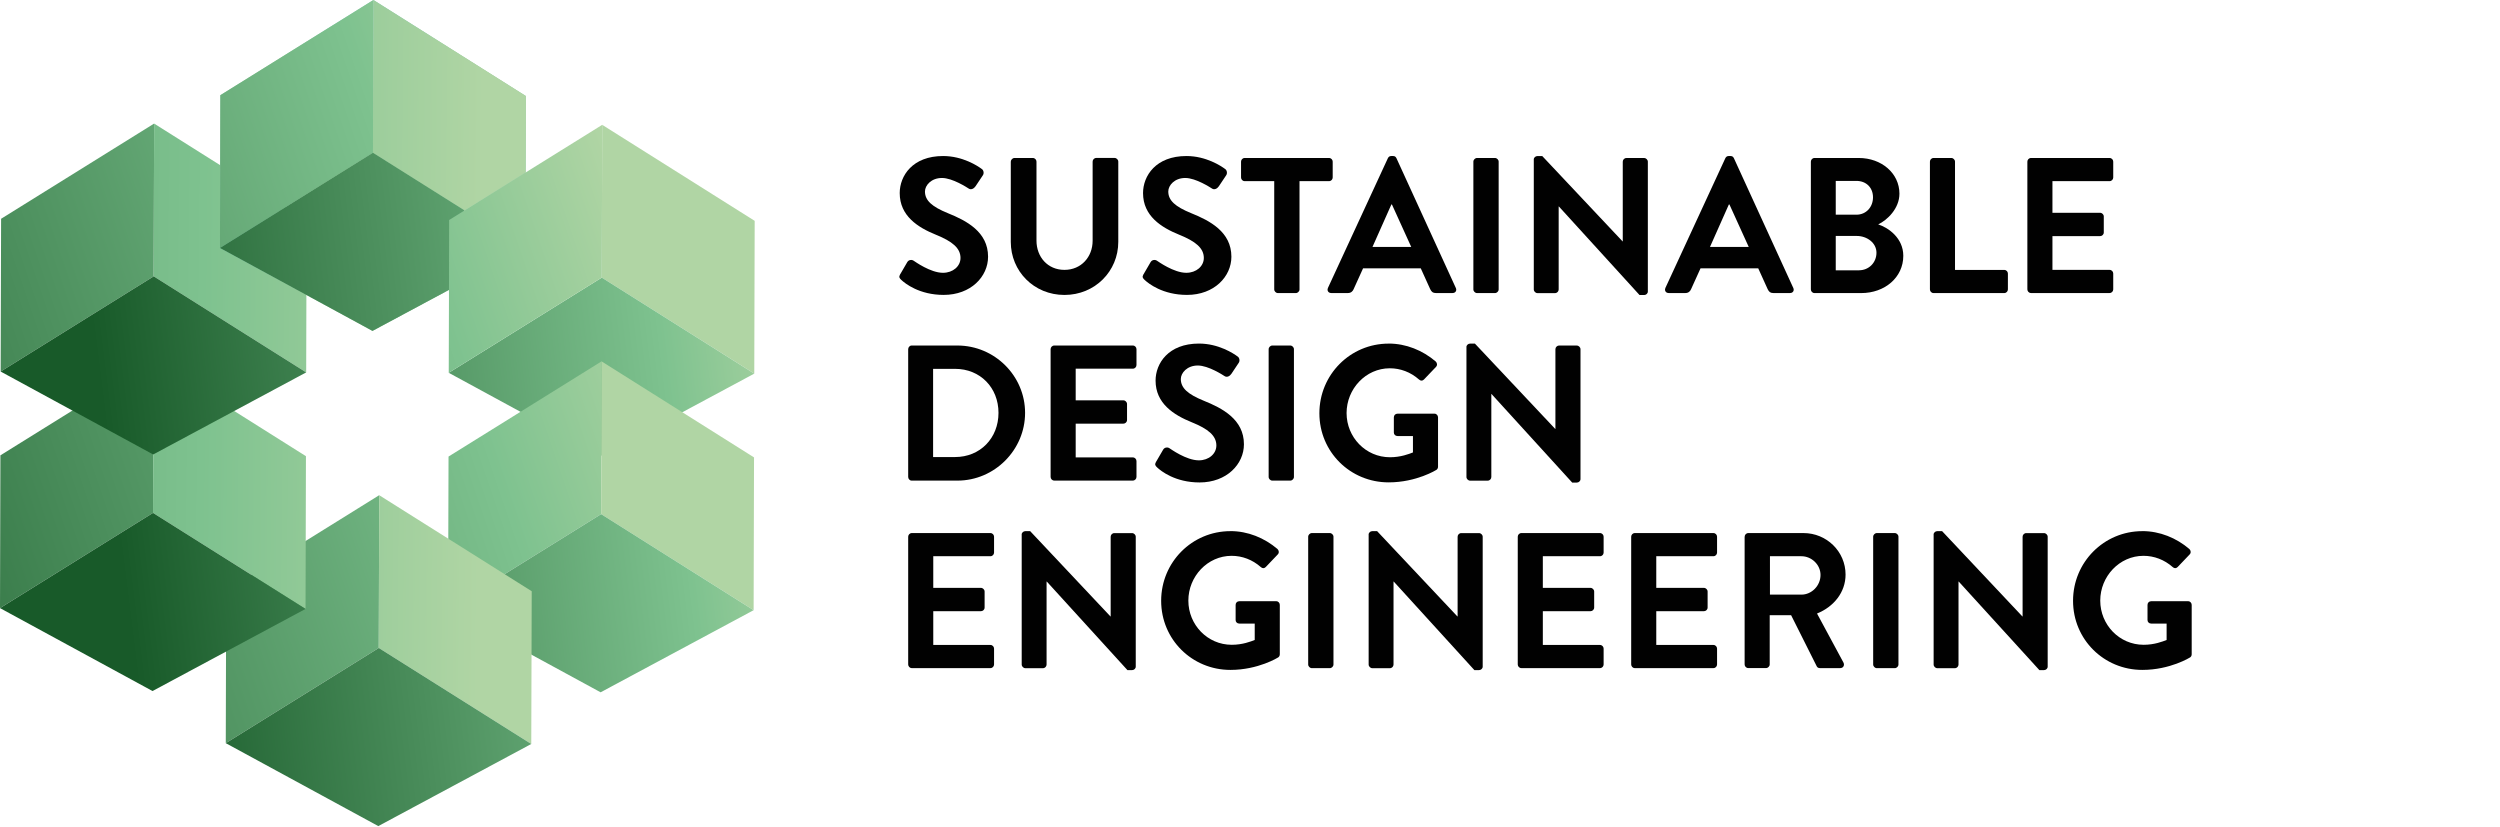 <svg xmlns="http://www.w3.org/2000/svg" width="614" height="203" viewBox="0 0 614 203" fill="none"><g clip-path="url(#clip0_1_2)"><path d="M221.11 67.33L222.82 64.39C223.2 63.73 224 63.73 224.43 64.06C224.67 64.2 228.51 67 231.59 67C234.05 67 235.9 65.39 235.9 63.35C235.9 60.93 233.86 59.27 229.88 57.66C225.42 55.86 220.97 53.02 220.97 47.42C220.97 43.2 224.1 38.32 231.63 38.32C236.46 38.32 240.16 40.78 241.11 41.49C241.58 41.77 241.73 42.58 241.39 43.05L239.59 45.75C239.21 46.32 238.5 46.7 237.93 46.32C237.55 46.08 233.95 43.71 231.34 43.71C228.73 43.71 227.17 45.51 227.17 47.03C227.17 49.26 228.92 50.77 232.76 52.34C237.36 54.19 242.67 56.94 242.67 63.05C242.67 67.93 238.45 72.43 231.77 72.43C225.8 72.43 222.29 69.63 221.34 68.73C220.91 68.3 220.68 68.07 221.1 67.31L221.11 67.33Z" fill="#010101"></path><path d="M248.26 39.7C248.26 39.23 248.69 38.8 249.16 38.8H253.66C254.18 38.8 254.56 39.23 254.56 39.7V59.08C254.56 63.11 257.31 66.28 261.43 66.28C265.55 66.28 268.35 63.1 268.35 59.12V39.69C268.35 39.22 268.73 38.79 269.25 38.79H273.75C274.22 38.79 274.65 39.22 274.65 39.69V59.41C274.65 66.61 268.92 72.44 261.43 72.44C253.94 72.44 248.25 66.61 248.25 59.41V39.69L248.26 39.7Z" fill="#010101"></path><path d="M280.87 67.33L282.58 64.39C282.96 63.73 283.76 63.73 284.19 64.06C284.43 64.2 288.27 67 291.35 67C293.81 67 295.66 65.39 295.66 63.35C295.66 60.93 293.62 59.27 289.64 57.66C285.18 55.86 280.73 53.02 280.73 47.42C280.73 43.2 283.86 38.32 291.39 38.32C296.22 38.32 299.92 40.78 300.87 41.49C301.34 41.77 301.49 42.58 301.15 43.05L299.35 45.75C298.97 46.32 298.26 46.7 297.69 46.32C297.31 46.08 293.71 43.71 291.1 43.71C288.49 43.71 286.93 45.51 286.93 47.03C286.93 49.26 288.68 50.77 292.52 52.34C297.12 54.19 302.43 56.94 302.43 63.05C302.43 67.93 298.21 72.43 291.53 72.43C285.56 72.43 282.05 69.63 281.1 68.73C280.67 68.3 280.44 68.07 280.86 67.31L280.87 67.33Z" fill="#010101"></path><path d="M312.95 44.49H305.7C305.18 44.49 304.8 44.06 304.8 43.59V39.7C304.8 39.23 305.18 38.8 305.7 38.8H326.41C326.93 38.8 327.31 39.23 327.31 39.7V43.59C327.31 44.06 326.93 44.49 326.41 44.49H319.16V71.08C319.16 71.55 318.73 71.98 318.26 71.98H313.85C313.38 71.98 312.95 71.55 312.95 71.08V44.49Z" fill="#010101"></path><path d="M326.13 70.74L340.87 38.84C341.01 38.56 341.25 38.32 341.68 38.32H342.15C342.62 38.32 342.81 38.56 342.96 38.84L357.56 70.74C357.84 71.36 357.47 71.97 356.75 71.97H352.63C351.92 71.97 351.59 71.69 351.26 71.02L348.94 65.9H334.77L332.45 71.02C332.26 71.49 331.83 71.97 331.07 71.97H326.95C326.24 71.97 325.86 71.35 326.14 70.74H326.13ZM346.6 60.65L341.86 50.22H341.72L337.08 60.65H346.61H346.6Z" fill="#010101"></path><path d="M361.86 39.7C361.86 39.23 362.29 38.8 362.76 38.8H367.17C367.64 38.8 368.07 39.23 368.07 39.7V71.08C368.07 71.55 367.64 71.98 367.17 71.98H362.76C362.29 71.98 361.86 71.55 361.86 71.08V39.7Z" fill="#010101"></path><path d="M376.69 39.18C376.69 38.71 377.12 38.33 377.59 38.33H378.78L398.5 59.28H398.55V39.71C398.55 39.24 398.93 38.81 399.45 38.81H403.81C404.28 38.81 404.71 39.24 404.71 39.71V71.61C404.71 72.08 404.28 72.46 403.81 72.46H402.67L382.86 50.71H382.81V71.09C382.81 71.56 382.43 71.99 381.91 71.99H377.6C377.13 71.99 376.7 71.56 376.7 71.09V39.19L376.69 39.18Z" fill="#010101"></path><path d="M409.01 70.74L423.75 38.84C423.89 38.56 424.13 38.32 424.56 38.32H425.03C425.5 38.32 425.69 38.56 425.84 38.84L440.44 70.74C440.72 71.36 440.35 71.97 439.63 71.97H435.51C434.8 71.97 434.47 71.69 434.14 71.02L431.82 65.9H417.65L415.33 71.02C415.14 71.49 414.71 71.97 413.95 71.97H409.83C409.12 71.97 408.74 71.35 409.02 70.74H409.01ZM429.49 60.65L424.75 50.22H424.61L419.97 60.65H429.5H429.49Z" fill="#010101"></path><path d="M444.75 39.7C444.75 39.23 445.13 38.8 445.65 38.8H456.5C462.14 38.8 466.5 42.59 466.5 47.57C466.5 51.22 463.51 54.06 461.29 55.11C463.8 55.92 467.45 58.47 467.45 62.83C467.45 68.14 462.9 71.98 457.12 71.98H445.65C445.13 71.98 444.75 71.55 444.75 71.08V39.7ZM455.93 52.73C458.35 52.73 460.01 50.83 460.01 48.46C460.01 46.09 458.35 44.43 455.93 44.43H450.86V52.72H455.93V52.73ZM456.59 66.38C458.96 66.38 460.86 64.53 460.86 62.07C460.86 59.61 458.49 57.95 456.03 57.95H450.86V66.39H456.59V66.38Z" fill="#010101"></path><path d="M473.99 39.7C473.99 39.23 474.37 38.8 474.89 38.8H479.25C479.72 38.8 480.15 39.23 480.15 39.7V66.29H492.24C492.76 66.29 493.14 66.72 493.14 67.19V71.08C493.14 71.55 492.76 71.98 492.24 71.98H474.89C474.37 71.98 473.99 71.55 473.99 71.08V39.7Z" fill="#010101"></path><path d="M497.92 39.7C497.92 39.23 498.3 38.8 498.82 38.8H518.11C518.63 38.8 519.01 39.23 519.01 39.7V43.59C519.01 44.06 518.63 44.49 518.11 44.49H504.08V52.26H515.79C516.26 52.26 516.69 52.69 516.69 53.16V57.09C516.69 57.61 516.26 57.99 515.79 57.99H504.08V66.28H518.11C518.63 66.28 519.01 66.71 519.01 67.18V71.07C519.01 71.54 518.63 71.97 518.11 71.97H498.82C498.3 71.97 497.92 71.54 497.92 71.07V39.69V39.7Z" fill="#010101"></path><path d="M223.05 85.76C223.05 85.29 223.43 84.86 223.9 84.86H235.13C244.28 84.86 251.76 92.3 251.76 101.4C251.76 110.5 244.27 118.04 235.13 118.04H223.9C223.43 118.04 223.05 117.61 223.05 117.14V85.76ZM234.57 112.25C240.73 112.25 245.23 107.61 245.23 101.4C245.23 95.19 240.73 90.59 234.57 90.59H229.17V112.25H234.57Z" fill="#010101"></path><path d="M258.03 85.76C258.03 85.29 258.41 84.86 258.93 84.86H278.22C278.74 84.86 279.12 85.29 279.12 85.76V89.65C279.12 90.12 278.74 90.55 278.22 90.55H264.19V98.32H275.9C276.37 98.32 276.8 98.75 276.8 99.22V103.15C276.8 103.67 276.37 104.05 275.9 104.05H264.19V112.34H278.22C278.74 112.34 279.12 112.77 279.12 113.24V117.13C279.12 117.6 278.74 118.03 278.22 118.03H258.93C258.41 118.03 258.03 117.6 258.03 117.13V85.75V85.76Z" fill="#010101"></path><path d="M283.95 113.39L285.66 110.45C286.04 109.79 286.84 109.79 287.27 110.12C287.51 110.26 291.35 113.06 294.43 113.06C296.89 113.06 298.74 111.45 298.74 109.41C298.74 106.99 296.7 105.33 292.72 103.72C288.26 101.92 283.81 99.08 283.81 93.48C283.81 89.26 286.94 84.38 294.47 84.38C299.3 84.38 303 86.84 303.95 87.55C304.42 87.83 304.57 88.64 304.23 89.11L302.43 91.81C302.05 92.38 301.34 92.76 300.77 92.38C300.39 92.14 296.79 89.77 294.18 89.77C291.57 89.77 290.01 91.57 290.01 93.09C290.01 95.32 291.76 96.83 295.6 98.4C300.2 100.25 305.51 103 305.51 109.11C305.51 113.99 301.29 118.49 294.61 118.49C288.64 118.49 285.13 115.69 284.18 114.79C283.75 114.36 283.52 114.13 283.94 113.37L283.95 113.39Z" fill="#010101"></path><path d="M311.58 85.76C311.58 85.29 312.01 84.86 312.48 84.86H316.89C317.36 84.86 317.79 85.29 317.79 85.76V117.14C317.79 117.61 317.36 118.04 316.89 118.04H312.48C312.01 118.04 311.58 117.61 311.58 117.14V85.76Z" fill="#010101"></path><path d="M341.06 84.38C345.33 84.38 349.4 86.04 352.62 88.79C353 89.17 353.05 89.74 352.67 90.12L349.73 93.2C349.35 93.58 348.92 93.58 348.5 93.2C346.46 91.4 343.95 90.45 341.34 90.45C335.42 90.45 330.72 95.52 330.72 101.45C330.72 107.38 335.41 112.3 341.38 112.3C344.03 112.3 346.07 111.49 347.02 111.12V107.09H343.23C342.71 107.09 342.33 106.71 342.33 106.24V102.5C342.33 101.98 342.71 101.6 343.23 101.6H352.33C352.8 101.6 353.18 102.03 353.18 102.5V114.63C353.18 115.01 352.99 115.25 352.8 115.39C352.8 115.39 347.92 118.47 341.05 118.47C331.62 118.47 324.04 110.98 324.04 101.5C324.04 92.02 331.62 84.39 341.05 84.39L341.06 84.38Z" fill="#010101"></path><path d="M360.15 85.24C360.15 84.77 360.58 84.39 361.05 84.39H362.24L381.96 105.34H382.01V85.77C382.01 85.3 382.39 84.87 382.91 84.87H387.27C387.74 84.87 388.17 85.3 388.17 85.77V117.67C388.17 118.14 387.74 118.52 387.27 118.52H386.13L366.32 96.77H366.27V117.15C366.27 117.62 365.89 118.05 365.37 118.05H361.06C360.59 118.05 360.16 117.62 360.16 117.15V85.25L360.15 85.24Z" fill="#010101"></path><path d="M223.05 131.82C223.05 131.35 223.43 130.92 223.95 130.92H243.24C243.76 130.92 244.14 131.35 244.14 131.82V135.71C244.14 136.18 243.76 136.61 243.24 136.61H229.21V144.38H240.92C241.39 144.38 241.82 144.81 241.82 145.28V149.21C241.82 149.73 241.39 150.11 240.92 150.11H229.21V158.4H243.24C243.76 158.4 244.14 158.83 244.14 159.3V163.19C244.14 163.66 243.76 164.09 243.24 164.09H223.95C223.43 164.09 223.05 163.66 223.05 163.19V131.81V131.82Z" fill="#010101"></path><path d="M250.92 131.3C250.92 130.83 251.35 130.45 251.82 130.45H253.01L272.73 151.4H272.78V131.83C272.78 131.36 273.16 130.93 273.68 130.93H278.04C278.51 130.93 278.94 131.36 278.94 131.83V163.73C278.94 164.2 278.51 164.58 278.04 164.58H276.9L257.09 142.83H257.04V163.21C257.04 163.68 256.66 164.11 256.14 164.11H251.83C251.36 164.11 250.93 163.68 250.93 163.21V131.31L250.92 131.3Z" fill="#010101"></path><path d="M302.2 130.44C306.47 130.44 310.54 132.1 313.76 134.85C314.14 135.23 314.19 135.8 313.81 136.18L310.87 139.26C310.49 139.64 310.06 139.64 309.64 139.26C307.6 137.46 305.09 136.51 302.48 136.51C296.56 136.51 291.86 141.58 291.86 147.51C291.86 153.44 296.55 158.36 302.52 158.36C305.17 158.36 307.21 157.55 308.16 157.18V153.15H304.37C303.85 153.15 303.47 152.77 303.47 152.3V148.56C303.47 148.04 303.85 147.66 304.37 147.66H313.47C313.94 147.66 314.32 148.09 314.32 148.56V160.69C314.32 161.07 314.13 161.31 313.94 161.45C313.94 161.45 309.06 164.53 302.19 164.53C292.76 164.53 285.18 157.04 285.18 147.56C285.18 138.08 292.76 130.45 302.19 130.45L302.2 130.44Z" fill="#010101"></path><path d="M321.29 131.82C321.29 131.35 321.72 130.92 322.19 130.92H326.6C327.07 130.92 327.5 131.35 327.5 131.82V163.2C327.5 163.67 327.07 164.1 326.6 164.1H322.19C321.72 164.1 321.29 163.67 321.29 163.2V131.82Z" fill="#010101"></path><path d="M336.13 131.3C336.13 130.83 336.56 130.45 337.03 130.45H338.22L357.94 151.4H357.99V131.83C357.99 131.36 358.37 130.93 358.89 130.93H363.25C363.72 130.93 364.15 131.36 364.15 131.83V163.73C364.15 164.2 363.72 164.58 363.25 164.58H362.11L342.3 142.83H342.25V163.21C342.25 163.68 341.87 164.11 341.35 164.11H337.04C336.57 164.11 336.14 163.68 336.14 163.21V131.31L336.13 131.3Z" fill="#010101"></path><path d="M372.76 131.82C372.76 131.35 373.14 130.92 373.66 130.92H392.95C393.47 130.92 393.85 131.35 393.85 131.82V135.71C393.85 136.18 393.47 136.61 392.95 136.61H378.92V144.38H390.63C391.1 144.38 391.53 144.81 391.53 145.28V149.21C391.53 149.73 391.1 150.11 390.63 150.11H378.92V158.4H392.95C393.47 158.4 393.85 158.83 393.85 159.3V163.19C393.85 163.66 393.47 164.09 392.95 164.09H373.66C373.14 164.09 372.76 163.66 372.76 163.19V131.81V131.82Z" fill="#010101"></path><path d="M400.62 131.82C400.62 131.35 401 130.92 401.52 130.92H420.81C421.33 130.92 421.71 131.35 421.71 131.82V135.71C421.71 136.18 421.33 136.61 420.81 136.61H406.78V144.38H418.49C418.96 144.38 419.39 144.81 419.39 145.28V149.21C419.39 149.73 418.96 150.11 418.49 150.11H406.78V158.4H420.81C421.33 158.4 421.71 158.83 421.71 159.3V163.19C421.71 163.66 421.33 164.09 420.81 164.09H401.52C401 164.09 400.62 163.66 400.62 163.19V131.81V131.82Z" fill="#010101"></path><path d="M428.49 131.82C428.49 131.35 428.87 130.92 429.39 130.92H442.94C448.63 130.92 453.27 135.47 453.27 141.11C453.27 145.47 450.38 149.02 446.26 150.68L452.75 162.72C453.08 163.34 452.75 164.09 451.94 164.09H446.96C446.53 164.09 446.3 163.85 446.2 163.66L439.9 151.1H434.64V163.18C434.64 163.65 434.21 164.08 433.74 164.08H429.38C428.86 164.08 428.48 163.65 428.48 163.18V131.8L428.49 131.82ZM442.43 146.04C444.94 146.04 447.12 143.86 447.12 141.21C447.12 138.7 444.94 136.61 442.43 136.61H434.7V146.04H442.43Z" fill="#010101"></path><path d="M460.05 131.82C460.05 131.35 460.48 130.92 460.95 130.92H465.36C465.83 130.92 466.26 131.35 466.26 131.82V163.2C466.26 163.67 465.83 164.1 465.36 164.1H460.95C460.48 164.1 460.05 163.67 460.05 163.2V131.82Z" fill="#010101"></path><path d="M474.89 131.3C474.89 130.83 475.32 130.45 475.79 130.45H476.98L496.7 151.4H496.75V131.83C496.75 131.36 497.13 130.93 497.65 130.93H502.01C502.48 130.93 502.91 131.36 502.91 131.83V163.73C502.91 164.2 502.48 164.58 502.01 164.58H500.87L481.06 142.83H481.01V163.21C481.01 163.68 480.63 164.11 480.11 164.11H475.8C475.33 164.11 474.9 163.68 474.9 163.21V131.31L474.89 131.3Z" fill="#010101"></path><path d="M526.16 130.44C530.43 130.44 534.5 132.1 537.72 134.85C538.1 135.23 538.15 135.8 537.77 136.18L534.83 139.26C534.45 139.64 534.02 139.64 533.6 139.26C531.56 137.46 529.05 136.51 526.44 136.51C520.52 136.51 515.82 141.58 515.82 147.51C515.82 153.44 520.51 158.36 526.48 158.36C529.13 158.36 531.17 157.55 532.12 157.18V153.15H528.33C527.81 153.15 527.43 152.77 527.43 152.3V148.56C527.43 148.04 527.81 147.66 528.33 147.66H537.43C537.9 147.66 538.28 148.09 538.28 148.56V160.69C538.28 161.07 538.09 161.31 537.9 161.45C537.9 161.45 533.02 164.53 526.15 164.53C516.72 164.53 509.14 157.04 509.14 147.56C509.14 138.08 516.72 130.45 526.15 130.45L526.16 130.44Z" fill="#010101"></path><path d="M147.8 68.18L185.25 91.76L185.35 54.24L147.9 30.66L147.8 68.18Z" fill="url(#paint0_linear_1_2)"></path><path d="M110.21 91.56L147.68 111.93L185.25 91.76L147.8 68.18L110.21 91.56Z" fill="url(#paint1_linear_1_2)"></path><path d="M147.64 126.27L110.05 149.65L110.16 112.13L147.74 88.75L147.64 126.27Z" fill="url(#paint2_linear_1_2)"></path><path d="M147.64 126.27L185.09 149.86L185.19 112.34L147.74 88.75L147.64 126.27Z" fill="url(#paint3_linear_1_2)"></path><path d="M110.05 149.65L147.51 170.03L185.09 149.86L147.64 126.27L110.05 149.65Z" fill="url(#paint4_linear_1_2)"></path><path d="M93.03 159.14L55.45 182.52L55.55 145L93.13 121.62L93.03 159.14Z" fill="url(#paint5_linear_1_2)"></path><path d="M93.03 159.14L130.48 182.72L130.59 145.21L93.13 121.62L93.03 159.14Z" fill="url(#paint6_linear_1_2)"></path><path d="M55.45 182.52L92.91 202.89L130.48 182.72L93.03 159.14L55.45 182.52Z" fill="url(#paint7_linear_1_2)"></path><path d="M37.58 125.97L0 149.35L0.1 111.83L37.69 88.45L37.58 125.97Z" fill="url(#paint8_linear_1_2)"></path><path d="M37.58 125.97L75.04 149.55L75.14 112.04L37.69 88.45L37.58 125.97Z" fill="url(#paint9_linear_1_2)"></path><path d="M0 149.35L37.46 169.72L75.04 149.55L37.58 125.97L0 149.35Z" fill="url(#paint10_linear_1_2)"></path><path d="M37.75 67.87L0.16 91.25L0.27 53.73L37.85 30.35L37.75 67.87Z" fill="url(#paint11_linear_1_2)"></path><path d="M37.75 67.87L75.2 91.46L75.3 53.94L37.85 30.35L37.75 67.87Z" fill="url(#paint12_linear_1_2)"></path><path d="M0.16 91.25L37.62 111.62L75.2 91.46L37.75 67.87L0.16 91.25Z" fill="url(#paint13_linear_1_2)"></path><path d="M91.6 37.52L54.02 60.9L54.12 23.38L91.71 0L91.6 37.52Z" fill="url(#paint14_radial_1_2)"></path><path d="M91.6 37.52L129.06 61.11L129.16 23.59L91.71 0L91.6 37.52Z" fill="url(#paint15_radial_1_2)"></path><path d="M54.02 60.9L91.48 81.27L129.06 61.11L91.6 37.52L54.02 60.9Z" fill="url(#paint16_radial_1_2)"></path><path d="M147.8 68.18L110.21 91.56L110.32 54.04L147.9 30.66L147.8 68.18Z" fill="url(#paint17_linear_1_2)"></path><path d="M91.6 37.52L54.02 60.9L54.12 23.38L91.71 0L91.6 37.52Z" fill="url(#paint18_linear_1_2)"></path><path d="M129.16 23.59L129.11 42.35L114.1 51.69L91.6 37.52L91.71 0L129.16 23.59Z" fill="url(#paint19_linear_1_2)"></path><path d="M114.1 51.69L110.32 54.04L110.27 71.19L91.48 81.27L54.02 60.9L91.6 37.52L114.1 51.69Z" fill="url(#paint20_linear_1_2)"></path></g><defs><linearGradient id="paint0_linear_1_2" x1="-206.587" y1="57.569" x2="118.346" y2="60.746" gradientUnits="userSpaceOnUse"><stop stop-color="#185A29"></stop><stop offset="0.79" stop-color="#7EC28F"></stop><stop offset="1" stop-color="#B0D5A4"></stop></linearGradient><linearGradient id="paint1_linear_1_2" x1="25.781" y1="105.308" x2="199.392" y2="83.592" gradientUnits="userSpaceOnUse"><stop stop-color="#185A29"></stop><stop offset="0.79" stop-color="#7EC28F"></stop><stop offset="1" stop-color="#B0D5A4"></stop></linearGradient><linearGradient id="paint2_linear_1_2" x1="-58.657" y1="183.102" x2="172.224" y2="104.446" gradientUnits="userSpaceOnUse"><stop stop-color="#185A29"></stop><stop offset="0.79" stop-color="#7EC28F"></stop><stop offset="1" stop-color="#B0D5A4"></stop></linearGradient><linearGradient id="paint3_linear_1_2" x1="-207.159" y1="115.667" x2="117.774" y2="118.834" gradientUnits="userSpaceOnUse"><stop stop-color="#185A29"></stop><stop offset="0.79" stop-color="#7EC28F"></stop><stop offset="1" stop-color="#B0D5A4"></stop></linearGradient><linearGradient id="paint4_linear_1_2" x1="32.931" y1="162.498" x2="206.543" y2="140.772" gradientUnits="userSpaceOnUse"><stop stop-color="#185A29"></stop><stop offset="0.79" stop-color="#7EC28F"></stop><stop offset="1" stop-color="#B0D5A4"></stop></linearGradient><linearGradient id="paint5_linear_1_2" x1="-54.302" y1="195.874" x2="176.568" y2="117.219" gradientUnits="userSpaceOnUse"><stop stop-color="#185A29"></stop><stop offset="0.79" stop-color="#7EC28F"></stop><stop offset="1" stop-color="#B0D5A4"></stop></linearGradient><linearGradient id="paint6_linear_1_2" x1="-207.482" y1="149.056" x2="117.45" y2="152.224" gradientUnits="userSpaceOnUse"><stop stop-color="#185A29"></stop><stop offset="0.79" stop-color="#7EC28F"></stop><stop offset="1" stop-color="#B0D5A4"></stop></linearGradient><linearGradient id="paint7_linear_1_2" x1="36.14" y1="188.127" x2="209.751" y2="166.402" gradientUnits="userSpaceOnUse"><stop stop-color="#185A29"></stop><stop offset="0.79" stop-color="#7EC28F"></stop><stop offset="1" stop-color="#B0D5A4"></stop></linearGradient><linearGradient id="paint8_linear_1_2" x1="-70.192" y1="149.23" x2="160.679" y2="70.574" gradientUnits="userSpaceOnUse"><stop stop-color="#185A29"></stop><stop offset="0.79" stop-color="#7EC28F"></stop><stop offset="1" stop-color="#B0D5A4"></stop></linearGradient><linearGradient id="paint9_linear_1_2" x1="-207.161" y1="116.427" x2="117.772" y2="119.604" gradientUnits="userSpaceOnUse"><stop stop-color="#185A29"></stop><stop offset="0.79" stop-color="#7EC28F"></stop><stop offset="1" stop-color="#B0D5A4"></stop></linearGradient><linearGradient id="paint10_linear_1_2" x1="31.2" y1="148.633" x2="204.811" y2="126.918" gradientUnits="userSpaceOnUse"><stop stop-color="#185A29"></stop><stop offset="0.79" stop-color="#7EC28F"></stop><stop offset="1" stop-color="#B0D5A4"></stop></linearGradient><linearGradient id="paint11_linear_1_2" x1="-87.907" y1="97.23" x2="142.964" y2="18.564" gradientUnits="userSpaceOnUse"><stop stop-color="#185A29"></stop><stop offset="0.79" stop-color="#7EC28F"></stop><stop offset="1" stop-color="#B0D5A4"></stop></linearGradient><linearGradient id="paint12_linear_1_2" x1="-206.599" y1="58.338" x2="118.334" y2="61.506" gradientUnits="userSpaceOnUse"><stop stop-color="#185A29"></stop><stop offset="0.79" stop-color="#7EC28F"></stop><stop offset="1" stop-color="#B0D5A4"></stop></linearGradient><linearGradient id="paint13_linear_1_2" x1="24.04" y1="91.453" x2="197.661" y2="69.737" gradientUnits="userSpaceOnUse"><stop stop-color="#185A29"></stop><stop offset="0.79" stop-color="#7EC28F"></stop><stop offset="1" stop-color="#B0D5A4"></stop></linearGradient><radialGradient id="paint14_radial_1_2" cx="0" cy="0" r="1" gradientUnits="userSpaceOnUse" gradientTransform="translate(72.86 30.449) rotate(0.16) scale(25.32 25.32)"><stop stop-color="#A2CA6B"></stop><stop offset="1" stop-color="#8ECCBC"></stop></radialGradient><radialGradient id="paint15_radial_1_2" cx="0" cy="0" r="1" gradientUnits="userSpaceOnUse" gradientTransform="translate(110.38 30.553) rotate(0.16) scale(25.32 25.32)"><stop stop-color="#A2CA6B"></stop><stop offset="1" stop-color="#8ECCBC"></stop></radialGradient><radialGradient id="paint16_radial_1_2" cx="0" cy="0" r="1" gradientUnits="userSpaceOnUse" gradientTransform="translate(91.54 59.401) rotate(0.16) scale(30.71 30.71)"><stop stop-color="#A2CA6B"></stop><stop offset="1" stop-color="#8ECCBC"></stop></radialGradient><linearGradient id="paint17_linear_1_2" x1="-76.371" y1="131.092" x2="154.499" y2="52.437" gradientUnits="userSpaceOnUse"><stop stop-color="#185A29"></stop><stop offset="0.79" stop-color="#7EC28F"></stop><stop offset="1" stop-color="#B0D5A4"></stop></linearGradient><linearGradient id="paint18_linear_1_2" x1="-91.577" y1="86.47" x2="139.304" y2="7.814" gradientUnits="userSpaceOnUse"><stop stop-color="#185A29"></stop><stop offset="0.79" stop-color="#7EC28F"></stop><stop offset="1" stop-color="#B0D5A4"></stop></linearGradient><linearGradient id="paint19_linear_1_2" x1="-206.25" y1="22.829" x2="118.683" y2="25.997" gradientUnits="userSpaceOnUse"><stop stop-color="#185A29"></stop><stop offset="0.79" stop-color="#7EC28F"></stop><stop offset="1" stop-color="#B0D5A4"></stop></linearGradient><linearGradient id="paint20_linear_1_2" x1="21.135" y1="68.204" x2="194.756" y2="46.489" gradientUnits="userSpaceOnUse"><stop stop-color="#185A29"></stop><stop offset="0.79" stop-color="#7EC28F"></stop><stop offset="1" stop-color="#B0D5A4"></stop></linearGradient><clipPath id="clip0_1_2"><rect width="613.3" height="202.89" fill="white"></rect></clipPath></defs></svg>